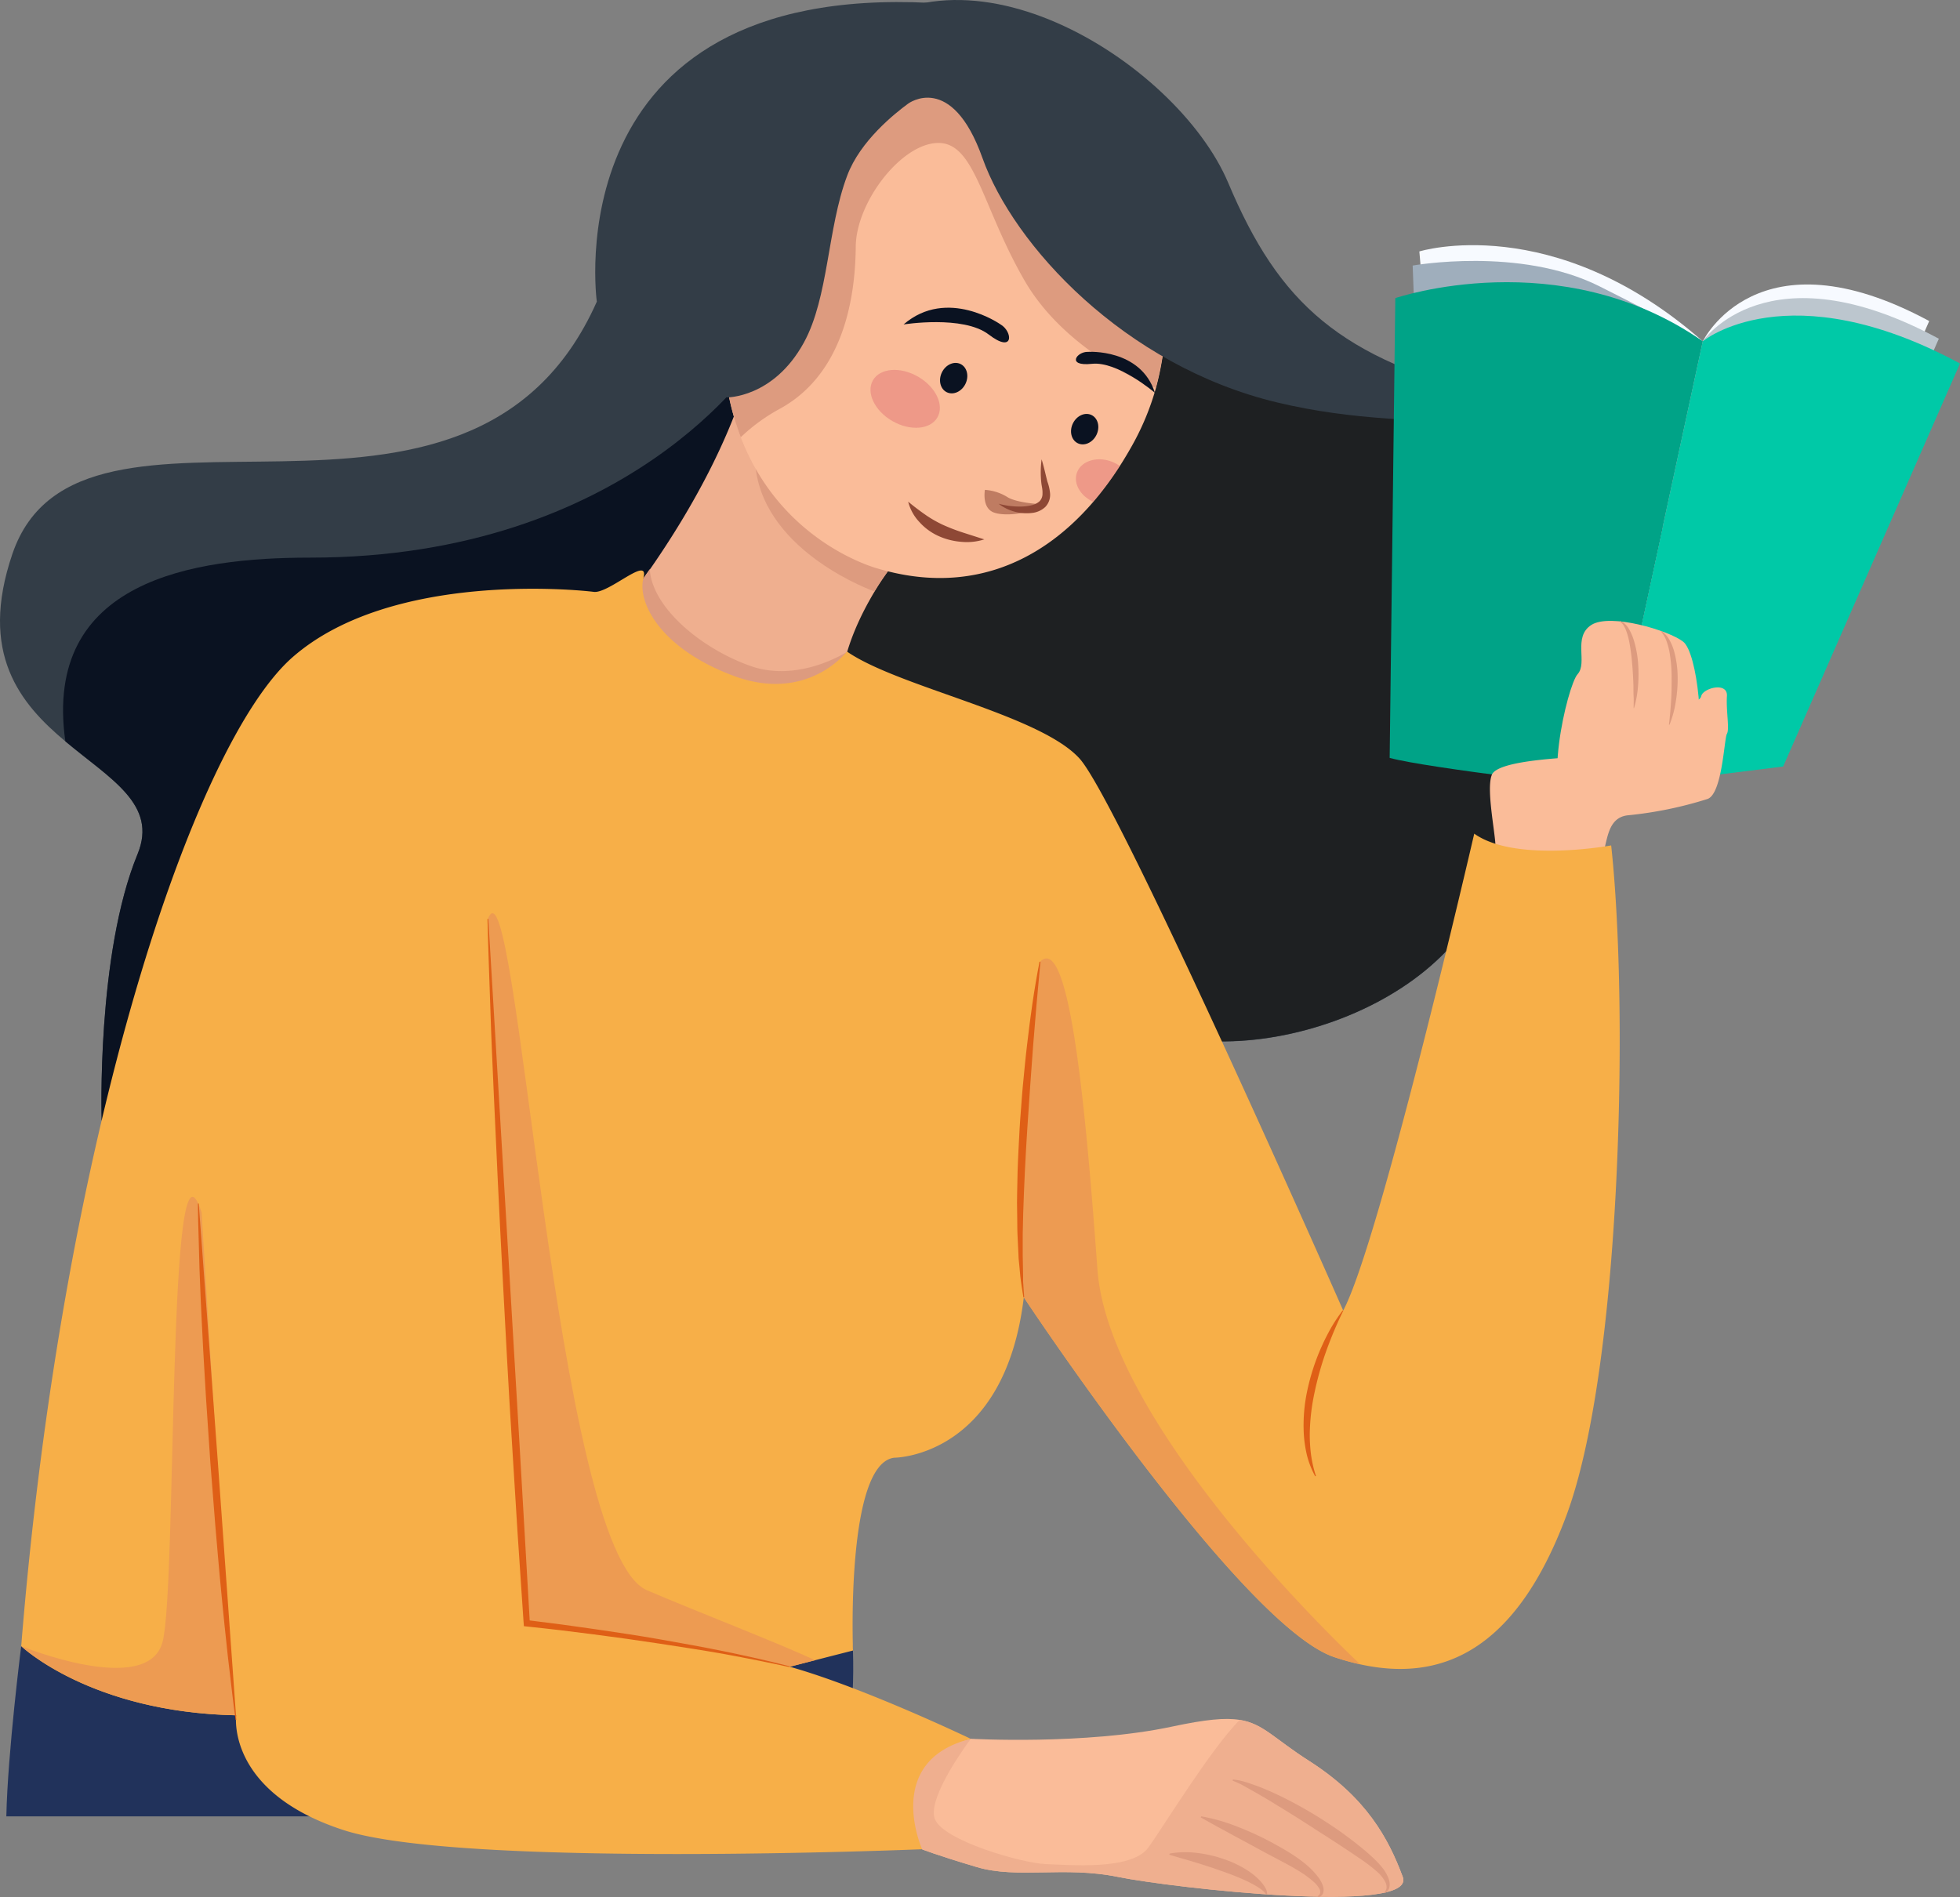 <svg xmlns="http://www.w3.org/2000/svg" viewBox="0 0 483.22 467.8"><rect x="0" y="0" width="483.22" height="467.8" fill="#808080" stroke="none"/><defs><style>.cls-1{fill:#21325b;}.cls-2{fill:#333d47;}.cls-3{fill:#1e2022;}.cls-4{fill:#0a1221;}.cls-5{fill:#efaf8f;}.cls-6{fill:#dd9b7f;}.cls-7{fill:#fabc99;}.cls-8{fill:#f7faff;}.cls-9{fill:#9faebc;}.cls-10{fill:#bcc6ce;}.cls-11{fill:#00c9a7;}.cls-12{fill:#00a387;}.cls-13{fill:#f7af48;}.cls-14{fill:#df5f16;}.cls-15{fill:#ed9b52;}.cls-16{opacity:0.52;}.cls-17{fill:#e27979;}.cls-18,.cls-19{fill:#8e4835;}.cls-19{opacity:0.55;}</style></defs><g id="Layer_2" data-name="Layer 2"><g id="Слой_1" data-name="Слой 1"><path class="cls-1" d="M197.44,447.87H1.56c.34-15.8,3.67-42,3.67-42l53,17.05s151.3-41.6,152.06-16C211.14,435.64,203.45,447.9,197.44,447.87Z"/><path class="cls-2" d="M16.11,182.8C27.16,192.07,39,198.33,33.9,210.64c-10.16,24.68-8.84,65.66-8.84,65.66s10.56-1.5,27.45-3.74c23.06-3.08,57.92-7.55,93.8-11.52,59.91-6.62,122.65-11.83,138-6.76,31.3,10.35,86.83-12,84.38-50.63s35.66-35.66,50.62-56.89-10.52-34.47-10.52-34.47c-36.66-18.15-64.16-8.93-73.48-17.79C332.68,92,322.43,83.62,309.12,73,275.63,46.08,229.41.71,229.41.71,136.24-4,147.14,74.38,147.14,74.38c-31.57,71-127.39,13.23-144.09,62.22C-5.31,161.16,5,173.5,16.11,182.8Z"/><path class="cls-3" d="M146.31,261c59.91-6.62,122.65-11.83,138-6.76,31.3,10.35,86.83-12,84.38-50.63s35.66-35.66,50.62-56.89-10.52-34.47-10.52-34.47c-36.66-18.15-64.16-8.93-73.48-17.79C332.68,92,322.43,83.62,309.12,73,287.46,75.06,272.29,78,272.29,78s-136.57,61-152,101.57C111.33,203.13,77.52,235.88,146.31,261Z"/><path class="cls-4" d="M33.9,210.64c-10.16,24.68-8.84,65.66-8.84,65.66S141.41,166.13,158.3,163.88c38.85-53.8,28.31-75,28.31-75s-31.29,48.65-110.24,48.62c-28.54,0-65.86,5.52-60.26,45.29C27.15,192.07,39,198.33,33.9,210.64Z"/><path class="cls-5" d="M149.32,154.66c-.21,20.81,31.08,30.73,47.66,27,5.47-1.24,9.34-4,10-8.32a8.28,8.28,0,0,0,.09-1.23,39.76,39.76,0,0,1,1.8-11.41h0c4.35-14.5,15.08-26.41,15.08-26.41s-30.76-87.1-37.29-51.17c-4,21.83-16.88,43.56-26.41,57.25h0C154.05,149.17,149.32,154.66,149.32,154.66Z"/><path class="cls-6" d="M149.32,154.66c-.21,20.81,31.08,30.73,47.66,27a32.39,32.39,0,0,0,10-8.32,8.28,8.28,0,0,0,.09-1.23,39.76,39.76,0,0,1,1.8-11.41c-.29.18-11.93,7.66-23.76,3.54S160.75,150,160.2,140.32C154.05,149.17,149.32,154.66,149.32,154.66Z"/><path class="cls-6" d="M215.56,145.83s-26.55-9.35-29.23-30.18,37.57,18.59,37.57,18.59S217.31,142.76,215.56,145.83Z"/><path class="cls-7" d="M179.26,95.32a64.84,64.84,0,0,0,3.37,12.49c10.12,26.37,33.92,32.42,33.92,32.42,20.71,6.11,39-.19,53-16.5a80.18,80.18,0,0,0,6.54-8.83q1.59-2.48,3.08-5.15A64.79,64.79,0,0,0,285,95.62a72.93,72.93,0,0,0-.62-40s-47.1-41.37-63.43-46a7.78,7.78,0,0,0-2.69-.26c-2.85.2-6,1.79-9.3,4.47C192.84,26.92,174.33,66.18,179.26,95.32Z"/><path class="cls-6" d="M179.26,95.32a64.84,64.84,0,0,0,3.37,12.49,44.67,44.67,0,0,1,9.83-7.12c16.66-9.28,18.42-29.93,18.52-39.92.12-11,11.32-25.52,20.38-25.52s10.7,15.64,21.2,33.87,32.38,26.51,32.38,26.51h0a72.88,72.88,0,0,0-.61-40s-47.1-41.37-63.43-46a7.76,7.76,0,0,0-2.69-.26c-2.79,1.33-5.87,2.83-9.3,4.47C192.84,26.92,174.33,66.18,179.26,95.32Z"/><path class="cls-7" d="M227.34,456s3.36,1.36,13.43,4.36,21.51-.28,34.84,2.44,73.77,9.53,70.23,0-9-19.59-23.06-28.58c-8.66-5.52-11.33-9.2-17.12-10.13-3.61-.59-8.44-.11-16.71,1.65-21.5,4.59-49.63,3-49.63,3s-22,5.17-23,9.53S227.34,456,227.34,456Z"/><path class="cls-5" d="M227.34,456s3.36,1.36,13.43,4.36,21.51-.28,34.84,2.44,73.77,9.53,70.23,0-9-19.59-23.06-28.58c-8.66-5.52-11.33-9.2-17.12-10.13-7.08,7-19.25,27-22.61,31.55-4.17,5.63-19.6,4.17-25.22,4s-25.58-5.81-27.4-11.25,8.89-19.6,8.89-19.6-22,5.17-23,9.53S227.34,456,227.34,456Z"/><path class="cls-2" d="M223.9,25.55s10.7-8,18.32,13.42,34.85,51.18,72.59,60.25,70.41-.36,94,13.07c0,0-2.9-5.09-40.65-14.52S315.42,75,302.83,45.14C290.09,14.88,234.94-19.44,206,13.3,176.11,47.14,173.11,73,173.11,73l6,25s11.56.21,19.09-13.55c6.1-11.14,5.76-28.13,10.66-41.12C212.07,34.69,220.73,27.88,223.9,25.55Z"/><path class="cls-8" d="M349.93,62s33-10.28,69.88,22.16l-9.87,45.76-53.72,5.26Z"/><path class="cls-9" d="M348.28,65.48s26.38-4.74,46,5.09,25.54,13.58,25.54,13.58l-9.87,45.76-59.12,3.27Z"/><path class="cls-8" d="M475.63,79.16,429.52,184.48l-33.51,10,23.8-110.3S433.19,56.28,475.63,79.16Z"/><path class="cls-10" d="M478,83.52l-46.1,105.32L396,194.45l23.8-110.3S435.6,60.63,478,83.52Z"/><path class="cls-11" d="M483.22,89.63,439.62,189,396,194.45l23.8-110.3S440.78,66.75,483.22,89.63Z"/><path class="cls-12" d="M344,73.51s40.61-13.92,75.8,10.64L396,194.45s-44.32-5.06-53.39-7.57Z"/><path class="cls-7" d="M393.56,212.62c3.37-1.45,1.13-11,7.92-11.6A96,96,0,0,0,421,197c3.63-1.35,4.08-14.94,4.76-16.07s-.23-5.66,0-9.28-5.89-2-6.34,0-5.63,1.58-9.61,4.3-7.44,3.85-10.46,3.85-5.06,6.21-7.78,6.61-22.19.73-23.77,4.64,1.36,16.37.9,19.09S382.46,217.37,393.56,212.62Z"/><path class="cls-7" d="M392.34,154.09c-4.65,3-.85,9.33-3.4,12.15s-9.24,31.62-1.17,33,26.89-3.22,29.89-10.53.83-27.69-2.67-30.47S397,151.12,392.34,154.09Z"/><path class="cls-6" d="M402.85,174.61a25.49,25.49,0,0,0,1-5.57,35.29,35.29,0,0,0,0-5.63,25.88,25.88,0,0,0-1.06-5.59,13.29,13.29,0,0,0-1.17-2.69,6.34,6.34,0,0,0-.92-1.21,4,4,0,0,0-.6-.49,2.2,2.2,0,0,0-.72-.28l-.06.13a2.49,2.49,0,0,1,.95.93,6.32,6.32,0,0,1,.61,1.22,17,17,0,0,1,.76,2.64,47.92,47.92,0,0,1,.74,5.47c.17,1.84.27,3.68.33,5.53,0,.92,0,1.85.05,2.77s0,1.85,0,2.77Z"/><path class="cls-6" d="M411.61,178.69a25.58,25.58,0,0,0,1.56-5.82,34.46,34.46,0,0,0,.44-6,25,25,0,0,0-.81-6.05,12.69,12.69,0,0,0-1.15-2.91,6.27,6.27,0,0,0-2.08-2.34l-.11.11a7.15,7.15,0,0,1,1.44,2.51,16.48,16.48,0,0,1,.74,2.84,37.1,37.1,0,0,1,.49,5.87c0,2,0,3.93-.14,5.9-.06,1-.13,2-.22,2.94s-.19,2-.31,2.94Z"/><path class="cls-13" d="M58.17,423.84c-.08,3.84,1.26,19.21,26.54,27.42,29,9.44,142.63,4.72,142.63,4.72s-9.79-21.78,12-27.22c0,0-26.49-12.7-44.64-17.78l6.26-1.61,9.34-2.39s-1.81-46.09,10.17-47.54c0,0,27.22,0,31.94-39.56,0,0,53.71,81.12,76.58,88.74a63.16,63.16,0,0,0,6.36,1.77c20.31,4.46,38.46-3.55,50.8-36.61,13.61-36.48,15.42-125.39,11.07-165.32,0,0-23.6,4.36-33.76-2.9,0,0-23.22,100.53-32.3,117.59,0,0-55.16-125.21-65-136.1s-44.67-17.6-57.36-26.4c0,0-9.69,12.79-27.93,6s-23.79-18.28-22.24-24.11-8.49,3.88-12.24,3.4S96.51,140.78,72.19,162,15.39,279.6,5.23,405.9c0,0,17.06,16.33,53,17.05C58.22,423,58.18,423.27,58.17,423.84Z"/><path class="cls-14" d="M331.06,323.1a38,38,0,0,0-3,4.5c-.44.78-.85,1.58-1.26,2.38s-.76,1.62-1.14,2.44a53.78,53.78,0,0,0-3.32,10.27,40.67,40.67,0,0,0-.9,10.85,29.92,29.92,0,0,0,.81,5.42,21.88,21.88,0,0,0,2,5.05l.18-.06a30.4,30.4,0,0,1-1.19-5.14,38.5,38.5,0,0,1-.33-5.26,52,52,0,0,1,1.24-10.47,77.94,77.94,0,0,1,2.9-10.16q.9-2.49,1.93-4.92c.69-1.63,1.41-3.24,2.21-4.81Z"/><path class="cls-15" d="M252.39,319.88S306.1,401,329,408.62a63.16,63.16,0,0,0,6.36,1.77c-.67-.62-61.91-57.7-64.8-97.4-2.9-39.93-6.89-83.12-14.15-75.85A431.35,431.35,0,0,0,252.39,319.88Z"/><path class="cls-15" d="M120.28,226.61s8,169.85,10.16,173.12c0,0,31.94,4,64.24,11.25l6.26-1.61c-9.17-4.3-28.71-11.8-41.46-17.26C136.61,382.3,127.54,207.74,120.28,226.61Z"/><path class="cls-15" d="M5.23,405.9s17.06,16.33,53,17.05c-1.59-8.94-8.53-124-8.53-124-8.53-26.42-6,92.11-9.62,105.9S5.23,405.9,5.23,405.9Z"/><path class="cls-6" d="M312.41,467.07a3.31,3.31,0,0,0-.64-1.87,5.54,5.54,0,0,0-.54-.77c-.19-.24-.4-.49-.6-.71l-.65-.64c-.21-.22-.44-.39-.67-.59a15.27,15.27,0,0,0-1.41-1.06,25.66,25.66,0,0,0-6.12-3l-1.6-.52c-.54-.14-1.08-.29-1.62-.41a27,27,0,0,0-3.31-.59,22.58,22.58,0,0,0-6.9.14l-.07.28,3.15.93c1.05.28,2.1.61,3.14.92l1.57.48,1.56.51,1.56.51,1.54.55a62.45,62.45,0,0,1,6.09,2.38l.74.34.72.37.72.38.7.41c.24.13.46.29.69.44a7.54,7.54,0,0,1,1.24,1,3.23,3.23,0,0,1,.25.29l.11.16.06.14Z"/><path class="cls-6" d="M325,467.8a1.43,1.43,0,0,0,.65-.27,1.61,1.61,0,0,0,.51-.61,2.64,2.64,0,0,0,.08-1.59,6.89,6.89,0,0,0-1.23-2.45,19.57,19.57,0,0,0-3.5-3.54,36.85,36.85,0,0,0-3.93-2.72c-.66-.41-1.32-.79-2-1.18l-2-1.11a76.43,76.43,0,0,0-8.37-3.86,45.4,45.4,0,0,0-9.05-2.6l-.14.26,4,2.23,4.05,2.2,8.09,4.38,4.07,2.15c1.35.72,2.69,1.45,4,2.26a25.08,25.08,0,0,1,3.67,2.69,6.16,6.16,0,0,1,1.39,1.72,1.63,1.63,0,0,1,.18,1,1.16,1.16,0,0,1-.6.77Z"/><path class="cls-6" d="M341.46,466.78a2,2,0,0,0,1.08-1.42,3.72,3.72,0,0,0-.1-1.85,9.52,9.52,0,0,0-1.66-3c-.35-.42-.7-.86-1.08-1.24-.18-.2-.38-.39-.57-.59l-.57-.55c-.77-.72-1.54-1.4-2.33-2.06a95.65,95.65,0,0,0-9.9-7.2,105.71,105.71,0,0,0-10.65-6c-1.84-.88-3.71-1.72-5.65-2.45-1-.34-1.94-.71-2.95-1a13.93,13.93,0,0,0-3.12-.63l-.07.29a18.35,18.35,0,0,1,2.71,1.25c.89.48,1.77,1,2.64,1.48,1.76,1,3.49,2,5.22,3.09q5.19,3.15,10.27,6.46c3.41,2.17,6.81,4.37,10.14,6.65a42.11,42.11,0,0,1,4.8,3.65A8.64,8.64,0,0,1,341.5,464a2.77,2.77,0,0,1,.35,1.37,1.72,1.72,0,0,1-.15.67,1.58,1.58,0,0,1-.41.54Z"/><path class="cls-14" d="M120.19,226.62c.17,7.22.44,14.45.69,21.67.13,3.61.23,7.22.4,10.83l.47,10.83,1,21.66c.33,7.22.73,14.43,1.09,21.65.18,3.61.38,7.22.58,10.82L125,334.9l.61,10.83.66,10.81q1.29,21.65,2.8,43.27l.09,1.17,1.13.12c5.39.56,10.79,1.21,16.17,1.91s10.76,1.45,16.13,2.27,10.74,1.64,16.09,2.59c2.67.5,5.35,1,8,1.53s5.32,1.09,8,1.67l.05-.18c-5.27-1.37-10.58-2.55-15.91-3.65s-10.68-2.05-16.05-3-10.73-1.74-16.12-2.53-10.77-1.51-16.17-2.16l.12.14-2.5-43.28-2.56-43.28-5.15-86.56Z"/><path class="cls-14" d="M48.79,296.78l.06,4,.11,4,.22,8,.32,8c.11,2.65.26,5.3.39,7.95l.2,4,.23,4,.47,8,1.07,15.89,1.25,15.87c.47,5.29.89,10.58,1.42,15.87.26,2.64.5,5.29.78,7.93l.84,7.92.93,7.92.47,3.95.53,4,.18,0-4.55-63.54L49,296.76Z"/><path class="cls-14" d="M256.29,237.13c-1.34,6.81-2.29,13.67-3.08,20.55-.42,3.43-.72,6.88-1.06,10.32-.16,1.73-.28,3.45-.41,5.18s-.27,3.45-.37,5.18l-.27,5.18c-.08,1.73-.17,3.46-.22,5.19s-.08,3.47-.11,5.2-.06,3.46,0,5.2,0,3.47.08,5.2l.25,5.21c0,.86.14,1.73.21,2.6s.15,1.73.24,2.59c.19,1.73.49,3.45.76,5.16l.19,0-.17-2.58-.09-1.29,0-.65,0-.64c0-1.73-.09-3.45-.1-5.18l0-5.18.12-5.18q.33-10.35,1-20.7t1.45-20.68q.81-10.32,1.8-20.65Z"/><ellipse class="cls-4" cx="267.42" cy="105.82" rx="3.87" ry="3.23" transform="translate(54.57 299.23) rotate(-63.85)"/><ellipse class="cls-4" cx="235.12" cy="93.24" rx="3.87" ry="3.23" transform="translate(47.8 263.2) rotate(-63.85)"/><path class="cls-4" d="M246.68,80s-13.14-9.29-23.91,0c0,0,14.7-2.35,21,2.49S249.68,81.73,246.68,80Z"/><path class="cls-4" d="M268.24,86.76s13-.86,16.5,10.1c0,0-9.15-7.84-15.54-7.15S265.46,86.66,268.24,86.76Z"/><g class="cls-16"><path class="cls-17" d="M269.53,123.73a80.18,80.18,0,0,0,6.54-8.83,8.73,8.73,0,0,0-2.21-1.15c-3.63-1.27-7.37,0-8.36,2.84C264.58,119.23,266.36,122.29,269.53,123.73Z"/></g><g class="cls-16"><ellipse class="cls-17" cx="222.77" cy="99.23" rx="6.3" ry="9.14" transform="matrix(0.5, -0.87, 0.87, 0.5, 25.45, 242.54)"/></g><path class="cls-18" d="M256.8,113.26a24,24,0,0,0-.07,5.81c.06.53.16,1,.22,1.4a6.79,6.79,0,0,1,.07,1.25,2.59,2.59,0,0,1-.72,1.87,4.35,4.35,0,0,1-2,1,11.5,11.5,0,0,1-2.6.31,19.55,19.55,0,0,1-5.51-.69,11.34,11.34,0,0,0,8.49,2.24,5.66,5.66,0,0,0,3-1.42,4.32,4.32,0,0,0,1.21-3.31,11.06,11.06,0,0,0-.66-2.95C257.77,117,257.38,115.11,256.8,113.26Z"/><path class="cls-19" d="M257,124.35s-6.37-.26-8.75-1.85a12,12,0,0,0-5.43-1.71s-.8,4.43,2.15,5.56S254.72,126.54,257,124.35Z"/><path class="cls-18" d="M242.67,133l-5.22-1.67a47.82,47.82,0,0,1-4.83-1.85,28.83,28.83,0,0,1-4.4-2.5c-1.44-1-2.84-2.06-4.32-3.28a11.4,11.4,0,0,0,2.75,5,14.18,14.18,0,0,0,4.73,3.47,16.82,16.82,0,0,0,5.61,1.43A14,14,0,0,0,242.67,133Z"/></g></g></svg>